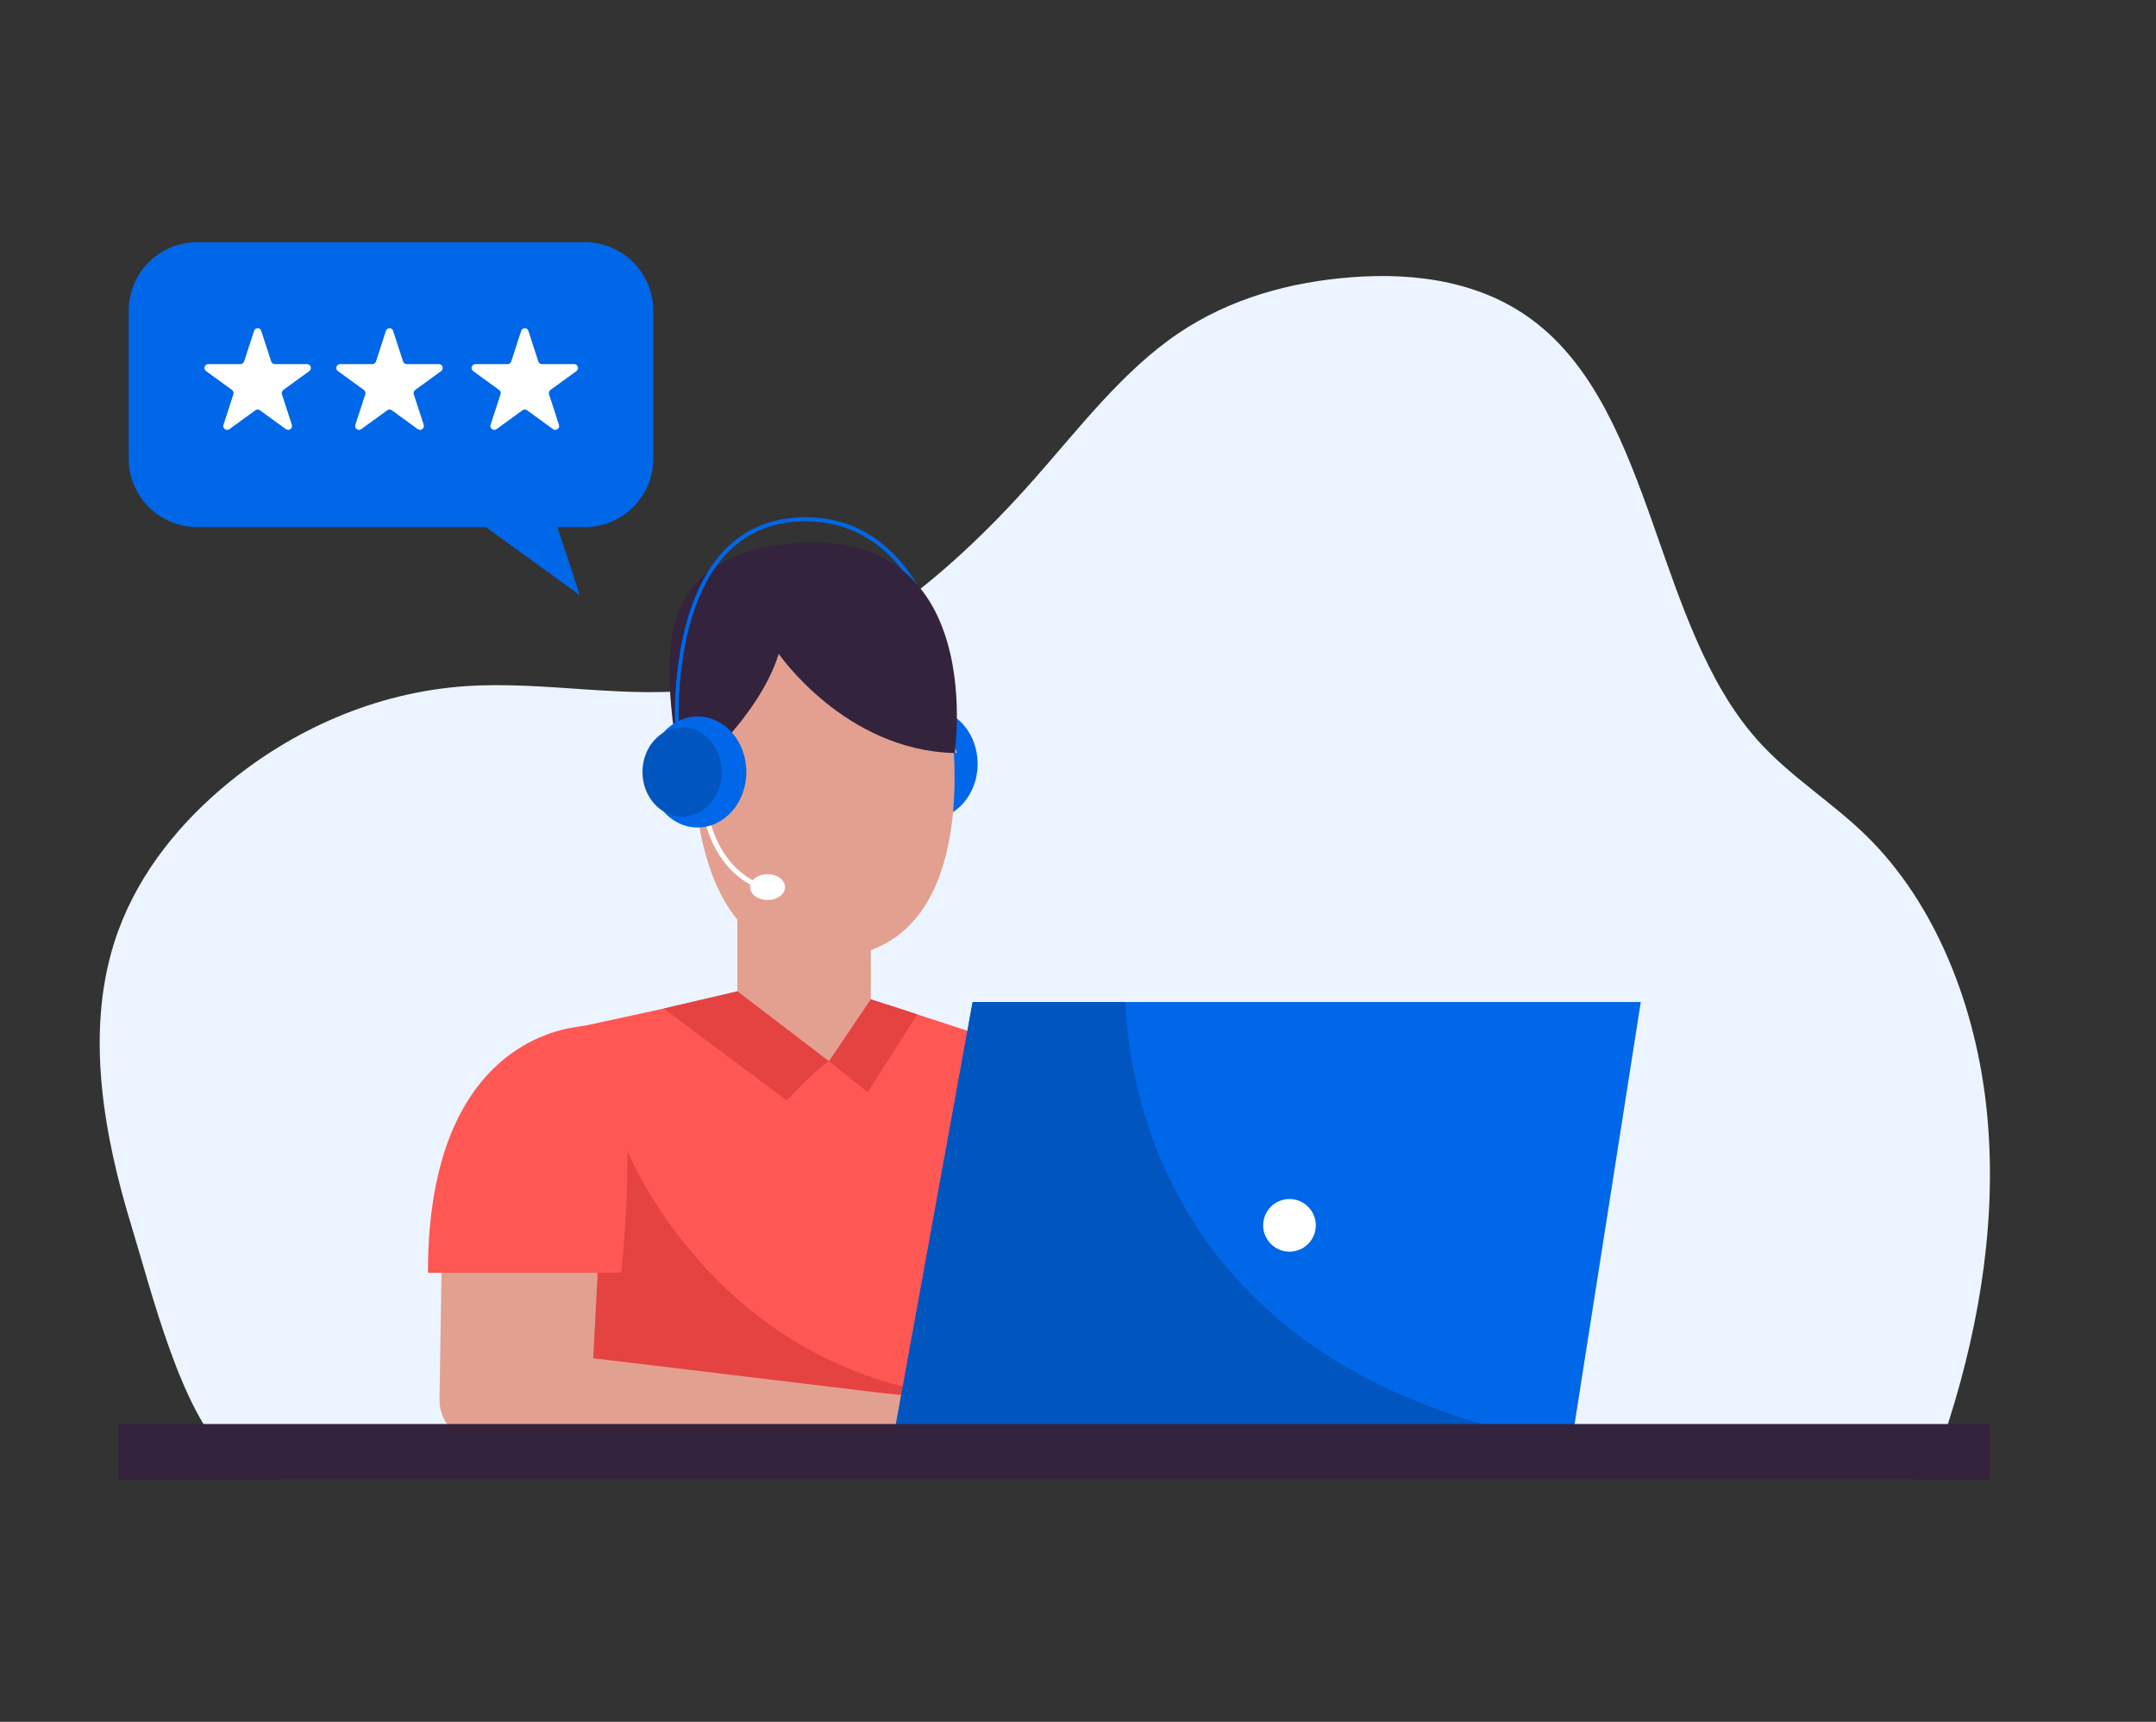 <svg enable-background="new 0 0 434.23 346.83" viewBox="0 0 434.23 346.83" xmlns="http://www.w3.org/2000/svg"><rect x="0" y="0" width="434.23" height="346.83" fill="#333333" stroke="none"/><path d="m46.11 293.27c2.29 1.99 6.3 3.42 10.25 4.77h329.17c.5-.36.99-.74 1.45-1.19 2.89-2.8 4.41-7.03 5.7-11.14 6.24-19.84 9.63-41.23 7.44-62.21s-10.32-41.52-24.19-55.12c-7.08-6.94-15.47-11.97-22.11-19.47-20.38-23.04-20.67-64.83-44.06-83.58-10.78-8.64-24.58-10.49-37.63-9.48-12.19.94-24.43 4.23-34.98 11.41-11.02 7.5-19.66 18.83-28.81 29.19-18.35 20.78-40.64 38.82-66.04 42.28-16.16 2.2-32.51-1.65-48.75-.5-17.72 1.26-35.09 8.65-49.36 20.98-9.14 7.9-17.17 18.09-21.14 30.52-5.87 18.39-2.16 39.02 3.51 57.5 3.91 12.75 10.02 37.76 19.55 46.04z" fill="#ebf4ff"/><path d="m175.39 189.56v33.54l-2.29-.69-24.58-7.49v-36.91l2.75 1.18 14.46 6.21z" fill="#e2a091"/><path d="m173.1 222.41-24.57-7.49v-36.91l2.75 1.18 10.69 7.27s-5.73 20.93 8.47 32.55c1.62 1.34 2.46 2.46 2.66 3.4z" fill="#e2a091" opacity=".75"/><ellipse cx="187.09" cy="153.87" fill="#0067e8" rx="9.81" ry="11.18"/><path d="m168.47 192.85c-.15.02-.32.03-.48.04-1.11.06-2.27.07-3.49.03-28.78-1.12-25.96-45.97-23.65-64.04 0-.02 0-.03.01-.04.58-4.55 1.12-7.39 1.12-7.39l13.75-4 8.77-2.56 14.8 6.57 11.86 21.1s.54 2.95.86 7.41c.03.45.06.92.09 1.4 0 .09.01.19.01.28v.04c.77 13.99-1.02 39.4-23.65 41.16z" fill="#e2a091"/><path d="m192.85 151.68s-.05 0-.14 0c-.12 0-.32-.02-.59-.04-4.35-.42-27.13-3.97-33.43-12.03 0 0-20.04 45.29 9.77 53.24-.15.02-.32.03-.48.04-1.11.06-2.27.07-3.49.03-28.78-1.12-25.96-45.97-23.65-64.04 0-.02 0-.03.01-.04.92-4.55 1.71-7.39 1.71-7.39l13.75-4 10.15 1.62 14.47 8.35 4.56 9.09 6.53 13.45.68 1.4z" fill="#e2a091" opacity=".75"/><path d="m156.84 131.7s13.36 19.48 35.42 19.98c0 0 7.75-51.26-40.2-41.09-17.32 5.55-20.24 16.41-14.68 46.91 0 0 15.32-12.34 19.46-25.8z" fill="#34233c"/><path d="m144.29 114.04c-8.71 12.12-7.55 32.33-7.53 32.54l-.81.06c-.02-.22-1.08-18.88 6.53-31.33.56-.45 1.17-.87 1.81-1.27z"/><path d="m142.31 164.48s1.44 9.42 9.53 13.53" fill="none" stroke="#fff" stroke-linecap="round" stroke-linejoin="round" stroke-miterlimit="10"/><path d="m158.11 178.69c0 1.44-1.57 2.6-3.52 2.6-1.94 0-3.52-1.17-3.52-2.6 0-1.44 1.57-2.6 3.52-2.6 1.94-.01 3.52 1.16 3.52 2.6z" fill="#fff"/><ellipse cx="140.51" cy="155.5" fill="#0067e8" rx="9.81" ry="11.18"/><ellipse cx="137.38" cy="155.5" fill="#0055bf" rx="7.98" ry="8.98"/><path d="m184.79 117.82c-.88-1.03-1.87-2-2.96-2.88-4.43-5.73-10.72-9.93-19.6-9.94-6.48.01-11.82 2.2-15.92 6.56-.73.78-1.4 1.6-2.02 2.48-8.71 12.12-7.55 32.33-7.53 32.54l-.81.06c-.02-.22-1.08-18.88 6.53-31.33.94-1.55 2.01-2.99 3.24-4.3 4.26-4.52 9.8-6.82 16.48-6.82h.03c10.87.02 17.96 6.09 22.56 13.63z" fill="#0067e8"/><path d="m226.71 290.96-8.18-.14-101.78-1.73 1.27-82.53 15.65-3.4h.01l14.85-3.48s20.1 29.84 30.17 2.67l38.33 12.54z" fill="#ff5753"/><path d="m126.22 231.51s20.35 51.55 79.14 50.36l-91.77-4.01 1.12-34.9z" fill="#e54242"/><path d="m88.96 253.94-.44 27.97c-.07 4.58 3.57 8.35 8.14 8.44l103.2 2.09v-9.17l-80.38-9.68 1.09-20.79z" fill="#e2a091"/><path d="m148.52 199.68 18.45 14.08s-2.33 1.22-8.49 7.91l-24.8-18.52z" fill="#e54242"/><path d="m166.96 213.76 7.8 6.23 9.97-15.66-9.34-3.06z" fill="#e54242"/><path d="m125.11 256.37h-38.92c0-39.07 19.53-47.45 28.34-49.24h.01c2.55-.51 5.76-.84 5.76-.84 9.77 6.58 4.81 50.08 4.81 50.08z" fill="#ff5753"/><path d="m330.46 201.84-13.97 89.11-136.93.86 16.34-89.97z" fill="#0067e8"/><path d="m316.49 290.95-136.94.85 16.35-89.97h30.74c.89 20.37 10.71 75.57 89.85 89.12z" fill="#0055bf"/><path d="m330.13 201.84h-134.22l-16.36 89.97" fill="none"/><path d="m23.82 286.84h376.96v11.21h-376.96z" fill="#34233c"/><circle cx="259.71" cy="246.82" fill="#fff" r="5.3"/><path d="m117.78 48.78h-78.06c-7.62 0-13.8 6.18-13.8 13.8v29.79c0 7.62 6.18 13.8 13.8 13.8h58.14l18.92 13.72-4.51-13.72h5.51c7.62 0 13.8-6.18 13.8-13.8v-29.79c-.01-7.62-6.18-13.8-13.8-13.8z" fill="#0067e8"/><g fill="#fff"><path d="m51.17 66.65-2 6.15c-.1.32-.4.54-.74.54h-6.47c-.75 0-1.07.96-.46 1.41l5.23 3.8c.27.2.39.55.28.87l-2 6.15c-.23.72.59 1.31 1.2.87l5.23-3.8c.27-.2.64-.2.91 0l5.23 3.8c.61.44 1.43-.15 1.2-.87l-2-6.15c-.1-.32.01-.67.28-.87l5.23-3.8c.61-.44.3-1.41-.46-1.41h-6.47c-.34 0-.64-.22-.74-.54l-2-6.15c-.2-.72-1.22-.72-1.45 0z"/><path d="m77.73 66.65-2 6.15c-.1.32-.4.54-.74.54h-6.47c-.75 0-1.07.96-.46 1.41l5.23 3.8c.27.2.39.55.28.87l-2 6.15c-.23.72.59 1.31 1.2.87l5.23-3.8c.27-.2.64-.2.91 0l5.23 3.8c.61.44 1.43-.15 1.2-.87l-2-6.15c-.1-.32.01-.67.28-.87l5.23-3.8c.61-.44.3-1.41-.46-1.41h-6.47c-.34 0-.64-.22-.74-.54l-2-6.15c-.21-.72-1.22-.72-1.45 0z"/><path d="m104.97 66.65-2 6.15c-.1.32-.4.54-.74.54h-6.47c-.75 0-1.07.96-.46 1.41l5.23 3.8c.27.2.39.55.28.87l-2 6.15c-.23.72.59 1.31 1.2.87l5.23-3.8c.27-.2.64-.2.91 0l5.23 3.8c.61.44 1.43-.15 1.2-.87l-2-6.15c-.1-.32.01-.67.28-.87l5.23-3.8c.61-.44.3-1.41-.46-1.41h-6.47c-.34 0-.64-.22-.74-.54l-2-6.15c-.2-.72-1.22-.72-1.45 0z"/></g></svg>
